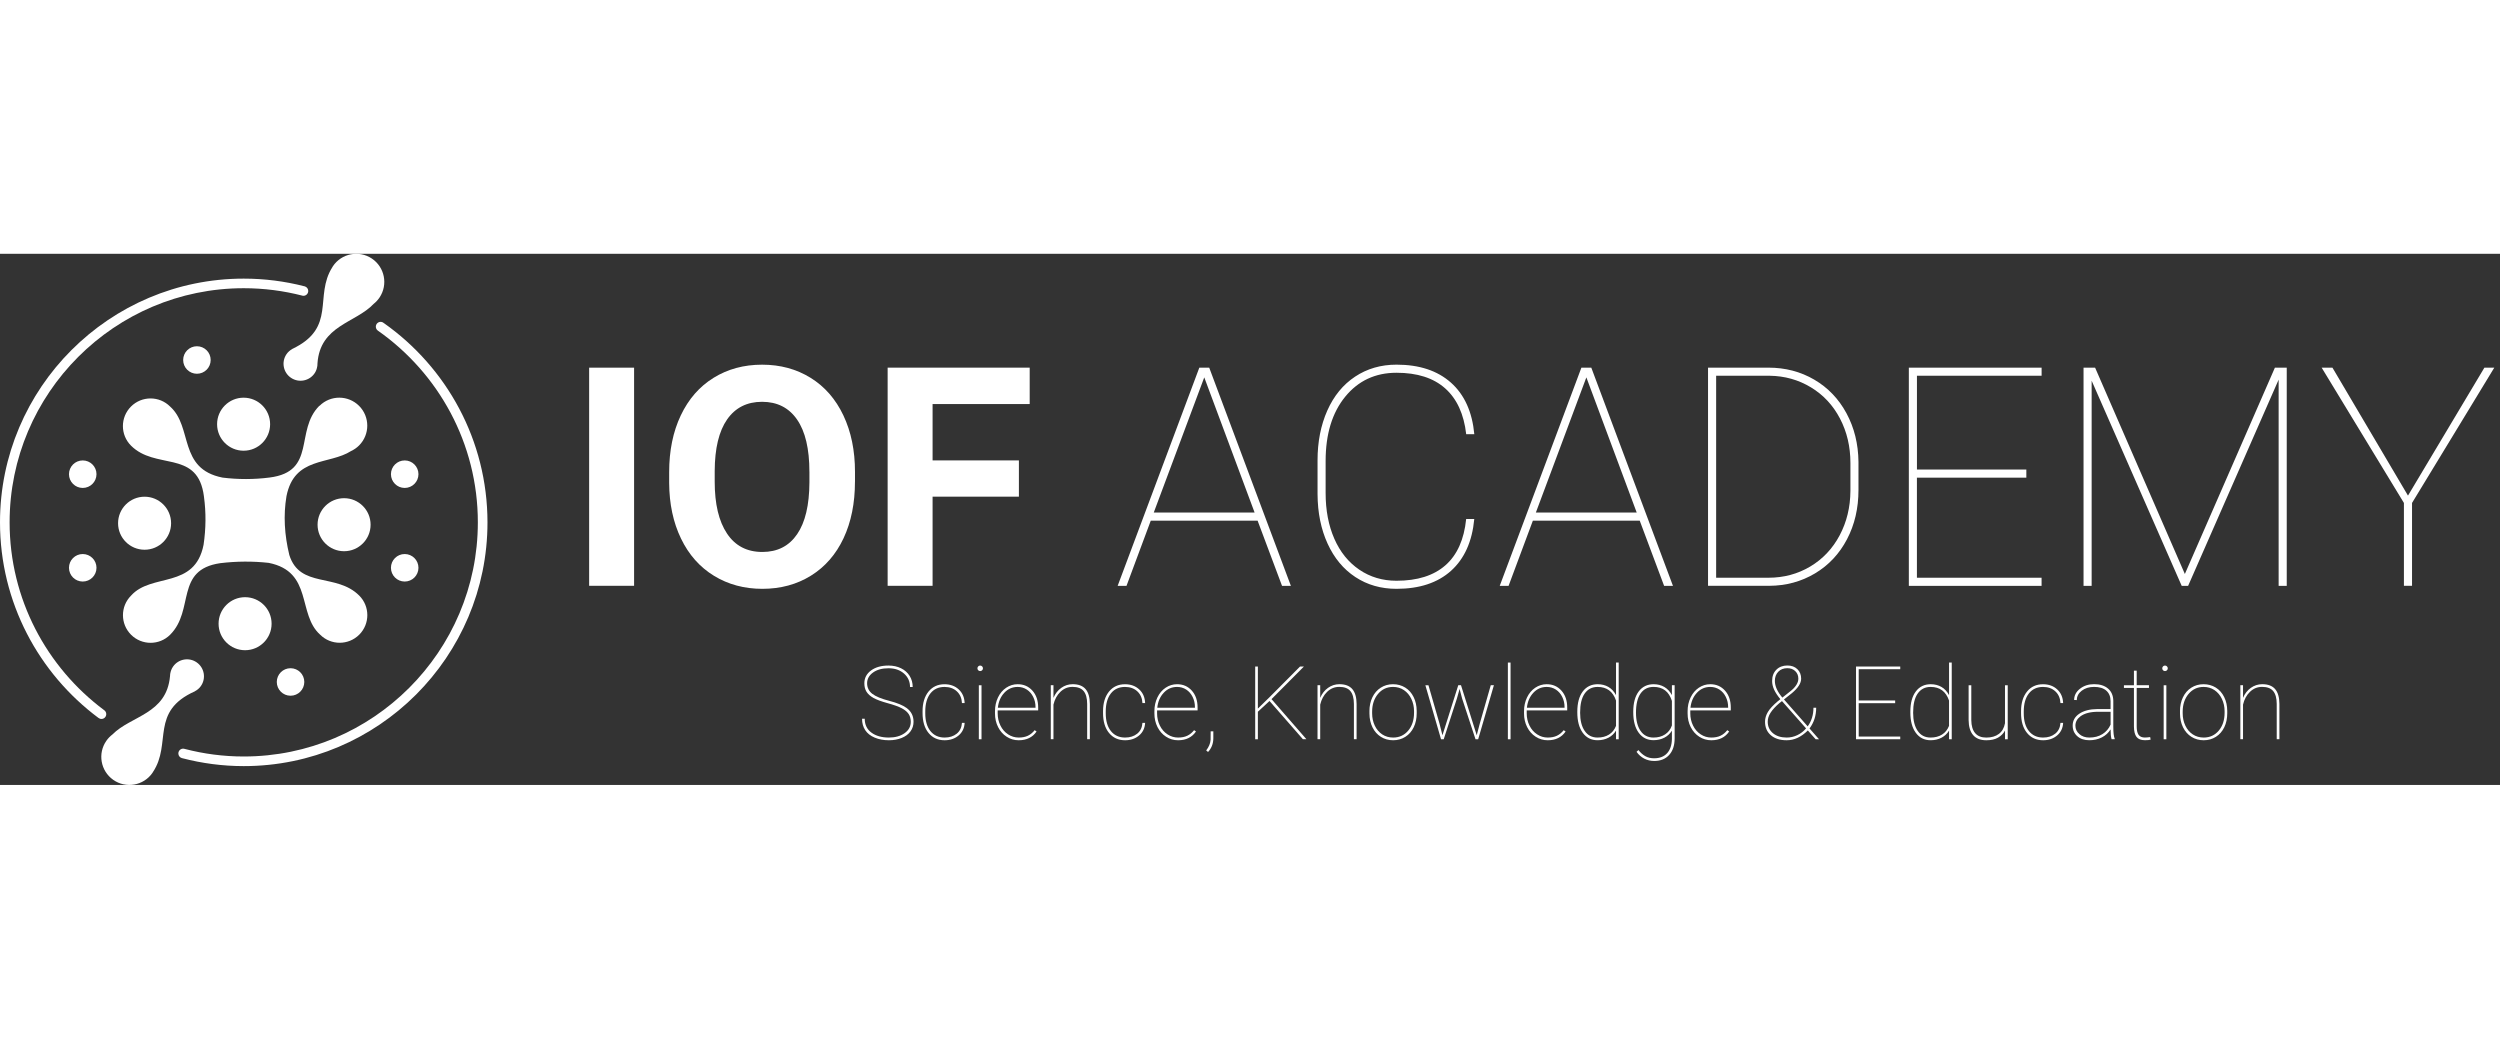 <?xml version="1.0" encoding="utf-8"?>
<!-- Generator: Adobe Illustrator 28.0.0, SVG Export Plug-In . SVG Version: 6.00 Build 0)  -->
<svg version="1.1" id="Calque_1" xmlns="http://www.w3.org/2000/svg" xmlns:xlink="http://www.w3.org/1999/xlink" x="0px" y="0px"
	 viewBox="0 0 977.82 207.75" width="500px" style="enable-background:new 0 0 977.82 207.75;" xml:space="preserve">
<rect x="0" y="0" width="977.82" height="207.75" fill="#333333" stroke="none"/>
<style type="text/css">
	.st0{fill:#FFF;}
	.st1{fill:#FFF;}
	.st2{fill:#FFF;}
</style>
<g id="Illustration_1_00000031165827910505677680000012364754407973852336_">
	<g id="Illustration_1_00000181808207396160302810000010999543402669918348_">
		<g>
			<g>
				<path class="st0" d="M140.5,133.68c-8.92-8.92-23.21-2.73-27.34-15.87c-1.91-7.88-2.36-15.56-1.11-23.01
					c3.09-15.57,16.72-12.18,25.31-17.68c1.12-0.52,2.17-1.24,3.09-2.16c4.27-4.28,4.27-11.21,0-15.48s-11.21-4.28-15.48,0
					l-0.05-0.05c-9.74,9.74-0.96,25.75-19.5,28.08c-6.12,0.78-12.24,0.78-18.35,0.03c-17.49-3.44-11.54-19.78-20.54-27.8
					c-4.22-4.22-11.07-4.22-15.29,0s-4.22,11.07,0,15.29c9.44,9.44,25.17,1.88,28.27,18.25c0.06,0.35,0.11,0.7,0.17,1.05
					c0.03,0.21,0.07,0.4,0.09,0.62c0.86,6.25,0.79,12.55-0.15,18.89c-3.47,17.41-20.35,10.87-28.36,19.86
					c-4.22,4.22-4.22,11.07,0,15.29s11.07,4.22,15.29,0c9.65-9.65,1.78-25.41,19.61-27.99c6.38-0.77,12.68-0.8,18.92-0.12
					c17.42,3.47,11.15,20.08,20.14,28.09h0l0,0c4.22,4.22,11.07,4.22,15.29,0C144.73,144.75,144.73,137.91,140.5,133.68z"/>
				<circle class="st0" cx="95.86" cy="144.68" r="10.37"/>
				<circle class="st1" cx="56.55" cy="105.38" r="10.37"/>
				<circle class="st0" cx="134.58" cy="105.96" r="10.37"/>
				<circle class="st0" cx="95.28" cy="66.65" r="10.37"/>
				<circle class="st0" cx="77.02" cy="41.54" r="5.38"/>
				<circle class="st1" cx="113.64" cy="167.47" r="5.38"/>
				<circle class="st0" cx="32.36" cy="86.2" r="5.38"/>
				<circle class="st0" cx="32.36" cy="122.81" r="5.38"/>
				<circle class="st1" cx="158.29" cy="86.2" r="5.38"/>
				<circle class="st0" cx="158.29" cy="122.81" r="5.38"/>
			</g>
			<path class="st0" d="M145.43,1.85c-5.04-3.37-11.86-2.01-15.23,3.03c-0.08,0.12-0.14,0.24-0.21,0.36
				c-7.25,11.38,1.84,23.67-15.72,31.99l0.02,0.02c-0.88,0.5-1.67,1.17-2.27,2.07c-2.04,3.05-1.22,7.18,1.83,9.21
				c3.05,2.04,7.18,1.22,9.22-1.83c0.58-0.86,0.9-1.81,1.03-2.78l0.02,0.01c0.01-0.21,0.02-0.4,0.03-0.61
				c0.01-0.14,0.03-0.28,0.02-0.42c1-14.93,14.9-15.79,22-23.33c0.87-0.69,1.64-1.52,2.29-2.49
				C151.83,12.04,150.47,5.22,145.43,1.85z"/>
			<path class="st0" d="M76.95,159.82c-3-2.11-7.15-1.38-9.25,1.62c-0.6,0.85-0.94,1.79-1.1,2.75l-0.02-0.01
				c-0.01,0.21-0.03,0.4-0.05,0.6c-0.01,0.14-0.03,0.28-0.03,0.42c-1.35,14.9-15.26,15.44-22.53,22.81
				c-0.88,0.67-1.68,1.48-2.35,2.44c-3.49,4.96-2.29,11.81,2.67,15.3c4.96,3.49,11.81,2.29,15.3-2.67c0.08-0.12,0.15-0.24,0.22-0.36
				c7.5-11.2-1.29-23.7,16.46-31.61l-0.02-0.02c0.89-0.47,1.7-1.13,2.32-2.02C80.68,166.08,79.95,161.93,76.95,159.82z"/>
			<path class="st1" d="M74.11,189.15"/>
			<path class="st1" d="M150.18,27.13l-0.01,0.02c-0.34-0.33-0.79-0.53-1.3-0.53c-1.03,0-1.87,0.84-1.87,1.89
				c0,0.67,0.35,1.26,0.87,1.59c23.58,16.58,39.03,43.99,39.03,74.95c0,50.49-41.08,91.57-91.57,91.57
				c-7.95,0-15.66-1.03-23.02-2.95l0,0.01c-0.21-0.08-0.44-0.13-0.68-0.13c-1.03,0-1.87,0.84-1.87,1.89c0,0.86,0.57,1.57,1.35,1.8
				l0,0c0.02,0,0.03,0.01,0.05,0.01c0.05,0.01,0.1,0.03,0.15,0.04c7.68,2,15.73,3.09,24.03,3.09c52.56,0,95.33-42.76,95.33-95.33
				C190.65,72.88,174.65,44.4,150.18,27.13z"/>
			<path class="st1" d="M119.3,12.77L119.3,12.77c-0.03-0.01-0.05-0.02-0.08-0.03c-0.07-0.02-0.14-0.04-0.22-0.05
				c-7.57-1.94-15.5-2.98-23.67-2.98C42.76,9.71,0,52.48,0,105.04c0,31.29,15.16,59.1,38.51,76.49l0.01-0.01
				c0.32,0.26,0.72,0.42,1.17,0.42c1.03,0,1.87-0.84,1.87-1.89c0-0.67-0.34-1.25-0.86-1.58c-22.4-16.71-36.94-43.4-36.94-73.44
				c0-50.49,41.08-91.57,91.57-91.57c7.92,0,15.61,1.02,22.94,2.91c0.02,0.01,0.05,0.01,0.07,0.02c0.02,0.01,0.04,0.01,0.06,0.02
				l0-0.01c0.1,0.02,0.19,0.03,0.29,0.03c1.03,0,1.87-0.84,1.87-1.89C120.57,13.72,120.03,13.03,119.3,12.77z"/>
		</g>
		<g>
			<path class="st2" d="M248.01,129.86h-17.58V44.53h17.58V129.86z"/>
			<path class="st2" d="M334.4,89.13c0,8.4-1.49,15.77-4.45,22.1c-2.97,6.33-7.22,11.21-12.75,14.65
				c-5.53,3.44-11.87,5.16-19.02,5.16c-7.07,0-13.38-1.7-18.93-5.1c-5.55-3.4-9.85-8.25-12.89-14.56
				c-3.05-6.31-4.59-13.57-4.63-21.77v-4.22c0-8.4,1.51-15.8,4.54-22.18c3.03-6.39,7.31-11.29,12.84-14.71
				c5.53-3.42,11.85-5.13,18.96-5.13c7.11,0,13.43,1.71,18.96,5.13c5.53,3.42,9.81,8.32,12.84,14.71
				c3.03,6.39,4.54,13.76,4.54,22.12V89.13z M316.58,85.26c0-8.95-1.6-15.75-4.81-20.4c-3.2-4.65-7.78-6.97-13.71-6.97
				c-5.9,0-10.45,2.3-13.66,6.89c-3.2,4.59-4.83,11.32-4.86,20.19v4.16c0,8.71,1.6,15.47,4.81,20.28c3.2,4.81,7.81,7.21,13.83,7.21
				c5.9,0,10.43-2.31,13.6-6.95c3.17-4.63,4.77-11.38,4.81-20.25V85.26z"/>
			<path class="st2" d="M398.52,94.99h-33.76v34.87h-17.58V44.53h55.56v14.24h-37.98v22.04h33.76V94.99z"/>
			<path class="st2" d="M491.88,104.37H450.1l-9.49,25.5h-3.46l31.94-85.34h3.87l31.94,85.34h-3.46L491.88,104.37z M451.27,101.2
				h39.44l-19.69-52.87L451.27,101.2z"/>
			<path class="st2" d="M576.63,103.73c-0.82,8.79-3.85,15.54-9.08,20.25c-5.24,4.71-12.35,7.06-21.33,7.06
				c-6.06,0-11.42-1.53-16.09-4.6c-4.67-3.07-8.29-7.42-10.87-13.07c-2.58-5.65-3.89-12.1-3.93-19.37V80.81
				c0-7.27,1.27-13.76,3.81-19.49c2.54-5.72,6.16-10.15,10.87-13.27c4.71-3.13,10.11-4.69,16.21-4.69c8.91,0,16,2.34,21.28,7.03
				c5.27,4.69,8.32,11.41,9.14,20.16h-3.17c-0.9-7.85-3.63-13.82-8.21-17.9c-4.57-4.08-10.92-6.12-19.05-6.12
				c-8.29,0-14.97,3.13-20.07,9.38c-5.1,6.25-7.65,14.63-7.65,25.14v12.54c0,6.72,1.13,12.67,3.4,17.85
				c2.26,5.18,5.52,9.21,9.76,12.1c4.24,2.89,9.09,4.34,14.56,4.34c8.17,0,14.54-2.01,19.13-6.04s7.3-10.06,8.12-18.11H576.63z"/>
			<path class="st2" d="M641.34,104.37h-41.79l-9.5,25.5h-3.46l31.94-85.34h3.87l31.94,85.34h-3.46L641.34,104.37z M600.72,101.2
				h39.44l-19.69-52.87L600.72,101.2z"/>
			<path class="st2" d="M668.06,129.86V44.53h23.62c6.6,0,12.58,1.56,17.93,4.69c5.35,3.13,9.55,7.51,12.6,13.16
				c3.05,5.65,4.61,11.97,4.69,18.96v11.08c0,7.11-1.49,13.52-4.48,19.22c-2.99,5.71-7.16,10.16-12.51,13.36
				c-5.35,3.2-11.33,4.83-17.93,4.86H668.06z M671.23,47.69v79.01h20.46c5.98,0,11.42-1.46,16.32-4.37
				c4.9-2.91,8.74-6.97,11.52-12.19c2.77-5.22,4.18-11.01,4.22-17.38V81.81c0-6.37-1.36-12.15-4.07-17.35
				c-2.72-5.2-6.5-9.27-11.37-12.22c-4.86-2.95-10.25-4.46-16.15-4.54H671.23z"/>
			<path class="st2" d="M792.55,87.55h-42.79v39.15h48.76v3.17H746.6V44.53h51.93v3.17h-48.76v36.69h42.79V87.55z"/>
			<path class="st2" d="M819.45,44.53l35.11,80.71l35.22-80.71h4.63v85.34h-3.17V49.22l-35.4,80.65h-2.52L818.1,49.63v80.24h-3.17
				V44.53H819.45z"/>
			<path class="st2" d="M941.83,94.58l29.89-50.05h3.87l-32.18,52.92v32.41h-3.17V97.45l-32.18-52.92h4.22L941.83,94.58z"/>
		</g>
		<g>
			<path class="st2" d="M356.23,183.06c0-1.21-0.28-2.24-0.85-3.08s-1.46-1.58-2.68-2.23c-1.22-0.64-3.06-1.31-5.52-1.98
				s-4.31-1.36-5.54-2.05s-2.13-1.49-2.71-2.4c-0.57-0.91-0.86-2.02-0.86-3.32c0-2.07,0.87-3.75,2.62-5.03
				c1.74-1.28,4.02-1.92,6.82-1.92c1.82,0,3.46,0.35,4.91,1.06c1.45,0.71,2.57,1.71,3.37,2.99c0.79,1.28,1.19,2.73,1.19,4.35h-1.05
				c0-2.12-0.78-3.88-2.34-5.26s-3.59-2.08-6.07-2.08c-2.5,0-4.52,0.56-6.06,1.67s-2.31,2.51-2.31,4.19c0,1.71,0.67,3.08,2.01,4.12
				c1.34,1.04,3.55,1.96,6.64,2.76s5.34,1.73,6.78,2.78c1.82,1.34,2.73,3.14,2.73,5.39c0,1.43-0.4,2.7-1.21,3.8
				c-0.81,1.1-1.95,1.95-3.44,2.55s-3.15,0.9-5,0.9c-2.06,0-3.91-0.34-5.55-1.03s-2.87-1.66-3.7-2.92
				c-0.83-1.26-1.24-2.75-1.24-4.47h1.05c0,2.33,0.87,4.14,2.62,5.43c1.74,1.29,4.02,1.93,6.82,1.93c2.49,0,4.54-0.57,6.15-1.71
				C355.42,186.36,356.23,184.88,356.23,183.06z"/>
			<path class="st2" d="M369.47,189.21c1.91,0,3.49-0.51,4.74-1.52c1.24-1.02,1.92-2.42,2.04-4.22h1.05
				c-0.1,2.04-0.89,3.69-2.36,4.93c-1.47,1.24-3.29,1.87-5.47,1.87c-2.64,0-4.74-0.96-6.3-2.87c-1.56-1.91-2.33-4.51-2.33-7.79v-0.7
				c0-3.2,0.78-5.76,2.33-7.68c1.56-1.91,3.64-2.87,6.26-2.87c2.24,0,4.09,0.67,5.55,2.01c1.46,1.34,2.23,3.12,2.32,5.35h-1.05
				c-0.09-1.9-0.76-3.43-2-4.58c-1.24-1.15-2.85-1.73-4.81-1.73c-2.36,0-4.2,0.85-5.54,2.55c-1.33,1.7-2,4.06-2,7.08v0.68
				c0,2.96,0.67,5.28,2.02,6.96S367.11,189.21,369.47,189.21z"/>
			<path class="st2" d="M382.3,162.14c0-0.3,0.1-0.56,0.31-0.77c0.21-0.21,0.46-0.32,0.76-0.32c0.3,0,0.56,0.11,0.77,0.32
				s0.32,0.47,0.32,0.77s-0.11,0.55-0.32,0.76s-0.47,0.31-0.77,0.31c-0.3,0-0.55-0.1-0.76-0.31
				C382.41,162.69,382.3,162.44,382.3,162.14z M383.9,189.88h-1.05v-21.13h1.05V189.88z"/>
			<path class="st2" d="M398.43,190.27c-1.71,0-3.27-0.46-4.7-1.38s-2.54-2.18-3.35-3.78c-0.81-1.6-1.21-3.38-1.21-5.33v-0.88
				c0-1.95,0.39-3.74,1.17-5.37s1.86-2.9,3.22-3.81s2.86-1.37,4.47-1.37c2.36,0,4.28,0.84,5.78,2.52c1.5,1.68,2.25,3.89,2.25,6.62
				v1.11h-15.84v1.15c0,1.72,0.36,3.3,1.08,4.77s1.72,2.61,2.99,3.44c1.27,0.83,2.65,1.25,4.13,1.25c1.42,0,2.63-0.24,3.62-0.71
				s1.88-1.2,2.65-2.18l0.74,0.53C403.87,189.13,401.53,190.27,398.43,190.27z M398.04,169.41c-2.06,0-3.8,0.76-5.23,2.29
				c-1.43,1.53-2.27,3.48-2.52,5.85h14.73v-0.25c0-1.43-0.3-2.76-0.91-3.99s-1.44-2.19-2.5-2.87
				C400.55,169.75,399.36,169.41,398.04,169.41z"/>
			<path class="st2" d="M412.05,173.66c0.69-1.64,1.71-2.94,3.05-3.89c1.34-0.95,2.83-1.43,4.45-1.43c2.27,0,3.95,0.64,5.05,1.92
				c1.1,1.28,1.66,3.22,1.67,5.81v13.79h-1.05v-13.82c-0.01-2.26-0.48-3.94-1.39-5.02c-0.91-1.09-2.36-1.63-4.34-1.63
				c-1.82,0-3.4,0.65-4.74,1.94c-1.33,1.29-2.24,2.96-2.71,5v13.52h-1.05v-21.13h1.05V173.66z"/>
			<path class="st2" d="M440.06,189.21c1.91,0,3.49-0.51,4.74-1.52c1.24-1.02,1.92-2.42,2.04-4.22h1.05
				c-0.1,2.04-0.89,3.69-2.36,4.93c-1.47,1.24-3.29,1.87-5.47,1.87c-2.64,0-4.74-0.96-6.3-2.87c-1.56-1.91-2.33-4.51-2.33-7.79v-0.7
				c0-3.2,0.78-5.76,2.33-7.68c1.56-1.91,3.64-2.87,6.26-2.87c2.24,0,4.09,0.67,5.55,2.01c1.46,1.34,2.23,3.12,2.32,5.35h-1.05
				c-0.09-1.9-0.76-3.43-2-4.58c-1.24-1.15-2.85-1.73-4.81-1.73c-2.36,0-4.2,0.85-5.54,2.55c-1.33,1.7-2,4.06-2,7.08v0.68
				c0,2.96,0.67,5.28,2.02,6.96S437.7,189.21,440.06,189.21z"/>
			<path class="st2" d="M460.78,190.27c-1.71,0-3.27-0.46-4.7-1.38s-2.54-2.18-3.35-3.78c-0.81-1.6-1.21-3.38-1.21-5.33v-0.88
				c0-1.95,0.39-3.74,1.17-5.37s1.86-2.9,3.22-3.81s2.86-1.37,4.47-1.37c2.36,0,4.28,0.84,5.78,2.52c1.5,1.68,2.25,3.89,2.25,6.62
				v1.11h-15.84v1.15c0,1.72,0.36,3.3,1.08,4.77s1.72,2.61,2.99,3.44c1.27,0.83,2.65,1.25,4.13,1.25c1.42,0,2.63-0.24,3.62-0.71
				s1.88-1.2,2.65-2.18l0.74,0.53C466.21,189.13,463.88,190.27,460.78,190.27z M460.39,169.41c-2.06,0-3.8,0.76-5.23,2.29
				c-1.43,1.53-2.27,3.48-2.52,5.85h14.73v-0.25c0-1.43-0.3-2.76-0.91-3.99s-1.44-2.19-2.5-2.87
				C462.89,169.75,461.7,169.41,460.39,169.41z"/>
			<path class="st2" d="M472.5,194.86l-0.72-0.62c1.05-1.35,1.63-2.75,1.72-4.2l0.02-3.26h1.05v2.85
				C474.52,191.69,473.83,193.44,472.5,194.86z"/>
			<path class="st2" d="M496.54,174.91l-4.55,4.2v10.76h-1.05v-28.44h1.05v16.45l4.69-4.59l11.8-11.86H510l-12.68,12.75l13.65,15.68
				h-1.37L496.54,174.91z"/>
			<path class="st2" d="M516.38,173.66c0.69-1.64,1.71-2.94,3.05-3.89c1.34-0.95,2.83-1.43,4.45-1.43c2.27,0,3.95,0.64,5.05,1.92
				c1.1,1.28,1.66,3.22,1.67,5.81v13.79h-1.05v-13.82c-0.01-2.26-0.48-3.94-1.39-5.02c-0.91-1.09-2.36-1.63-4.34-1.63
				c-1.82,0-3.4,0.65-4.74,1.94c-1.33,1.29-2.24,2.96-2.71,5v13.52h-1.05v-21.13h1.05V173.66z"/>
			<path class="st2" d="M535.62,178.9c0-2.02,0.39-3.83,1.16-5.44c0.77-1.61,1.87-2.86,3.28-3.76c1.41-0.9,3.01-1.35,4.79-1.35
				c1.77,0,3.36,0.44,4.77,1.31s2.5,2.11,3.29,3.71c0.79,1.6,1.19,3.41,1.2,5.41v0.94c0,2.03-0.38,3.85-1.15,5.45
				c-0.77,1.6-1.86,2.85-3.27,3.75c-1.41,0.9-3.01,1.35-4.79,1.35c-1.78,0-3.38-0.44-4.79-1.33c-1.41-0.89-2.51-2.13-3.29-3.72
				s-1.18-3.39-1.19-5.38V178.9z M536.68,179.72c0,1.76,0.35,3.37,1.04,4.83c0.7,1.46,1.67,2.61,2.91,3.43
				c1.24,0.82,2.67,1.23,4.27,1.23c2.41,0,4.37-0.91,5.89-2.71c1.52-1.81,2.28-4.14,2.28-6.99v-0.61c0-1.73-0.35-3.33-1.05-4.8
				s-1.68-2.62-2.92-3.45c-1.24-0.83-2.65-1.24-4.23-1.24c-2.41,0-4.38,0.92-5.9,2.75s-2.29,4.15-2.29,6.93V179.72z"/>
			<path class="st2" d="M563.03,183.76l1.15,4.55l6.19-19.57h1.07l6.15,19.57l1.19-4.55l4.3-15.02h1.23l-6.15,21.13h-1.05
				L571.89,174l-1-3.79l-1.07,3.79l-5.14,15.88h-1.05l-6.13-21.13h1.21L563.03,183.76z"/>
			<path class="st2" d="M590.82,189.88h-1.05v-30h1.05V189.88z"/>
			<path class="st2" d="M605.35,190.27c-1.71,0-3.27-0.46-4.7-1.38s-2.54-2.18-3.35-3.78s-1.21-3.38-1.21-5.33v-0.88
				c0-1.95,0.39-3.74,1.17-5.37s1.86-2.9,3.22-3.81s2.86-1.37,4.47-1.37c2.36,0,4.28,0.84,5.78,2.52s2.25,3.89,2.25,6.62v1.11
				h-15.84v1.15c0,1.72,0.36,3.3,1.08,4.77s1.72,2.61,2.99,3.44c1.27,0.83,2.65,1.25,4.13,1.25c1.42,0,2.63-0.24,3.62-0.71
				s1.88-1.2,2.65-2.18l0.74,0.53C610.79,189.13,608.45,190.27,605.35,190.27z M604.96,169.41c-2.06,0-3.8,0.76-5.23,2.29
				s-2.27,3.48-2.52,5.85h14.73v-0.25c0-1.43-0.3-2.76-0.91-3.99s-1.44-2.19-2.5-2.87S606.27,169.41,604.96,169.41z"/>
			<path class="st2" d="M616.93,179.09c0-3.37,0.71-6.01,2.13-7.9s3.37-2.84,5.84-2.84c1.59,0,2.99,0.36,4.21,1.07
				s2.2,1.78,2.96,3.2v-12.75h1.05v30h-1.05v-3.38c-0.72,1.2-1.7,2.13-2.95,2.78s-2.67,0.99-4.26,0.99c-2.45,0-4.38-0.97-5.8-2.91
				s-2.13-4.6-2.13-7.99V179.09z M618.03,179.5c0,3,0.59,5.36,1.78,7.1s2.86,2.61,5.04,2.61c1.75,0,3.24-0.39,4.47-1.16
				s2.16-1.91,2.75-3.41v-9.9c-1.21-3.55-3.61-5.33-7.19-5.33c-2.16,0-3.84,0.85-5.05,2.56S618.03,176.18,618.03,179.5z"/>
			<path class="st2" d="M638.81,179.09c0-3.37,0.71-6.01,2.13-7.9s3.37-2.84,5.84-2.84c1.58,0,2.98,0.36,4.2,1.08
				s2.21,1.78,2.95,3.17v-3.87H655v20.76c0,2.79-0.72,4.96-2.15,6.53s-3.38,2.35-5.84,2.35c-1.42,0-2.72-0.31-3.9-0.92
				c-1.18-0.61-2.18-1.5-3.02-2.64l0.74-0.71c0.82,1.04,1.72,1.83,2.7,2.39s2.12,0.83,3.44,0.83c2.17,0,3.87-0.66,5.08-1.98
				c1.21-1.32,1.84-3.18,1.88-5.59v-3.24c-0.73,1.2-1.72,2.12-2.96,2.76s-2.65,0.97-4.23,0.97c-2.45,0-4.38-0.97-5.8-2.91
				s-2.13-4.6-2.13-7.99V179.09z M639.88,179.5c0,3.02,0.6,5.39,1.8,7.12s2.88,2.59,5.04,2.59c1.78,0,3.3-0.41,4.55-1.24
				s2.14-1.99,2.66-3.49v-9.59c-1.15-3.66-3.54-5.49-7.17-5.49c-2.17,0-3.86,0.85-5.07,2.56S639.88,176.18,639.88,179.5z"/>
			<path class="st2" d="M669.33,190.27c-1.71,0-3.27-0.46-4.7-1.38s-2.54-2.18-3.35-3.78s-1.21-3.38-1.21-5.33v-0.88
				c0-1.95,0.39-3.74,1.17-5.37s1.86-2.9,3.22-3.81s2.86-1.37,4.47-1.37c2.36,0,4.28,0.84,5.78,2.52s2.25,3.89,2.25,6.62v1.11
				h-15.84v1.15c0,1.72,0.36,3.3,1.08,4.77s1.72,2.61,2.99,3.44c1.27,0.83,2.65,1.25,4.13,1.25c1.42,0,2.63-0.24,3.62-0.71
				s1.88-1.2,2.65-2.18l0.74,0.53C674.77,189.13,672.43,190.27,669.33,190.27z M668.94,169.41c-2.06,0-3.8,0.76-5.23,2.29
				s-2.27,3.48-2.52,5.85h14.73v-0.25c0-1.43-0.3-2.76-0.91-3.99s-1.44-2.19-2.5-2.87S670.26,169.41,668.94,169.41z"/>
			<path class="st2" d="M696.35,174.21c-1.15-1.41-1.97-2.67-2.47-3.79s-0.75-2.23-0.75-3.34c0-1.84,0.55-3.3,1.65-4.4
				s2.54-1.65,4.31-1.65c1.63,0,2.93,0.48,3.92,1.44s1.47,2.2,1.47,3.72c0,1.77-1.22,3.67-3.67,5.7l-3.05,2.42l9.28,10.53
				c1.5-2.08,2.25-4.52,2.25-7.3h1.07c0,3.09-0.87,5.79-2.6,8.12l3.71,4.22h-1.31l-3.07-3.44c-2.55,2.55-5.31,3.83-8.26,3.83
				c-2.62,0-4.68-0.65-6.2-1.96s-2.28-3.08-2.28-5.3c0-1.28,0.37-2.54,1.1-3.78s2.03-2.65,3.9-4.23L696.35,174.21z M698.83,189.21
				c1.45,0,2.82-0.31,4.13-0.93s2.46-1.5,3.45-2.65l-9.43-10.68l-1.02,0.8c-1.54,1.33-2.68,2.57-3.43,3.73s-1.12,2.33-1.12,3.52
				c0,1.85,0.67,3.35,2.02,4.49S696.57,189.21,698.83,189.21z M694.2,167.04c0,2.06,0.98,4.24,2.93,6.54l3.42-2.71
				c1.89-1.58,2.83-3.14,2.83-4.69c0-1.2-0.4-2.18-1.2-2.95s-1.83-1.15-3.1-1.15c-1.47,0-2.65,0.46-3.54,1.38
				S694.2,165.57,694.2,167.04z"/>
			<path class="st2" d="M741.25,175.77h-14.26v13.05h16.25v1.05h-17.3v-28.44h17.3v1.05h-16.25v12.23h14.26V175.77z"/>
			<path class="st2" d="M747.19,179.09c0-3.37,0.71-6.01,2.13-7.9s3.37-2.84,5.84-2.84c1.59,0,2.99,0.36,4.21,1.07
				s2.2,1.78,2.96,3.2v-12.75h1.05v30h-1.05v-3.38c-0.72,1.2-1.7,2.13-2.95,2.78s-2.67,0.99-4.26,0.99c-2.45,0-4.38-0.97-5.8-2.91
				s-2.13-4.6-2.13-7.99V179.09z M748.28,179.5c0,3,0.59,5.36,1.78,7.1s2.86,2.61,5.04,2.61c1.75,0,3.24-0.39,4.47-1.16
				s2.16-1.91,2.75-3.41v-9.9c-1.21-3.55-3.61-5.33-7.19-5.33c-2.16,0-3.84,0.85-5.05,2.56S748.28,176.18,748.28,179.5z"/>
			<path class="st2" d="M784.22,189.88v-3.42c-0.62,1.17-1.54,2.1-2.73,2.78s-2.71,1.03-4.55,1.03c-2.3,0-4.03-0.67-5.19-2.02
				s-1.74-3.31-1.77-5.89v-13.61h1.05v13.65c0.03,2.24,0.53,3.94,1.52,5.09s2.43,1.73,4.34,1.73c2.02,0,3.66-0.48,4.92-1.43
				s2.06-2.34,2.4-4.18v-14.86h1.07v21.13H784.22z"/>
			<path class="st2" d="M799.12,189.21c1.91,0,3.49-0.51,4.74-1.52s1.92-2.42,2.04-4.22h1.05c-0.1,2.04-0.89,3.69-2.36,4.93
				s-3.29,1.87-5.47,1.87c-2.64,0-4.74-0.96-6.3-2.87s-2.33-4.51-2.33-7.79v-0.7c0-3.2,0.78-5.76,2.33-7.68s3.64-2.87,6.26-2.87
				c2.24,0,4.09,0.67,5.55,2.01s2.23,3.12,2.32,5.35h-1.05c-0.09-1.9-0.76-3.43-2-4.58s-2.85-1.73-4.81-1.73
				c-2.36,0-4.2,0.85-5.54,2.55s-2,4.06-2,7.08v0.68c0,2.96,0.67,5.28,2.02,6.96S796.76,189.21,799.12,189.21z"/>
			<path class="st2" d="M825.9,189.88c-0.26-0.9-0.39-2.19-0.39-3.87c-0.83,1.35-1.97,2.4-3.42,3.14s-3.08,1.11-4.9,1.11
				c-1.95,0-3.53-0.53-4.72-1.59s-1.79-2.44-1.79-4.15c0-1.94,0.88-3.49,2.63-4.66s4.08-1.76,6.98-1.79h5.21v-3.09
				c0-1.77-0.56-3.14-1.67-4.12s-2.71-1.46-4.78-1.46c-1.93,0-3.54,0.5-4.82,1.48s-1.93,2.21-1.93,3.67l-1.05-0.04
				c0-1.72,0.75-3.18,2.27-4.38s3.36-1.8,5.55-1.8c2.28,0,4.09,0.57,5.43,1.71s2.03,2.74,2.07,4.81v10.1c0,2.32,0.18,3.89,0.55,4.73
				v0.18H825.9z M817.19,189.21c1.98,0,3.68-0.44,5.11-1.33s2.5-2.13,3.21-3.73v-5.02h-4.88c-3.02,0-5.33,0.6-6.93,1.8
				c-1.3,0.98-1.95,2.19-1.95,3.65c0,1.29,0.51,2.38,1.54,3.28S815.61,189.21,817.19,189.21z"/>
			<path class="st2" d="M835.72,163.04v5.7h4.8v1.05h-4.8v15.01c0,1.5,0.24,2.61,0.73,3.32s1.31,1.08,2.45,1.08
				c0.57,0,1.27-0.06,2.09-0.18l0.18,1c-0.43,0.16-1.17,0.23-2.21,0.23c-1.54,0-2.64-0.43-3.3-1.28s-1-2.2-1.02-4.04V169.8h-3.91
				v-1.05h3.91v-5.7H835.72z"/>
			<path class="st2" d="M845.72,162.14c0-0.3,0.1-0.56,0.31-0.77s0.46-0.32,0.76-0.32s0.56,0.11,0.77,0.32s0.32,0.47,0.32,0.77
				s-0.11,0.55-0.32,0.76s-0.47,0.31-0.77,0.31s-0.55-0.1-0.76-0.31S845.72,162.44,845.72,162.14z M847.32,189.88h-1.05v-21.13h1.05
				V189.88z"/>
			<path class="st2" d="M852.65,178.9c0-2.02,0.39-3.83,1.16-5.44s1.87-2.86,3.28-3.76s3.01-1.35,4.79-1.35
				c1.77,0,3.36,0.44,4.77,1.31s2.5,2.11,3.29,3.71s1.19,3.41,1.2,5.41v0.94c0,2.03-0.38,3.85-1.15,5.45s-1.86,2.85-3.27,3.75
				s-3.01,1.35-4.79,1.35s-3.38-0.44-4.79-1.33s-2.51-2.13-3.29-3.72s-1.18-3.39-1.19-5.38V178.9z M853.71,179.72
				c0,1.76,0.35,3.37,1.04,4.83s1.67,2.61,2.91,3.43s2.67,1.23,4.27,1.23c2.41,0,4.37-0.91,5.89-2.71s2.28-4.14,2.28-6.99v-0.61
				c0-1.73-0.35-3.33-1.05-4.8s-1.68-2.62-2.92-3.45s-2.65-1.24-4.23-1.24c-2.41,0-4.38,0.92-5.9,2.75s-2.29,4.15-2.29,6.93V179.72z
				"/>
			<path class="st2" d="M877.32,173.66c0.69-1.64,1.71-2.94,3.05-3.89s2.83-1.43,4.45-1.43c2.27,0,3.95,0.64,5.05,1.92
				s1.66,3.22,1.67,5.81v13.79h-1.05v-13.82c-0.01-2.26-0.48-3.94-1.39-5.02c-0.91-1.09-2.36-1.63-4.34-1.63
				c-1.82,0-3.4,0.65-4.74,1.94c-1.33,1.29-2.24,2.96-2.71,5v13.52h-1.05v-21.13h1.05V173.66z"/>
		</g>
	</g>
</g>
</svg>
